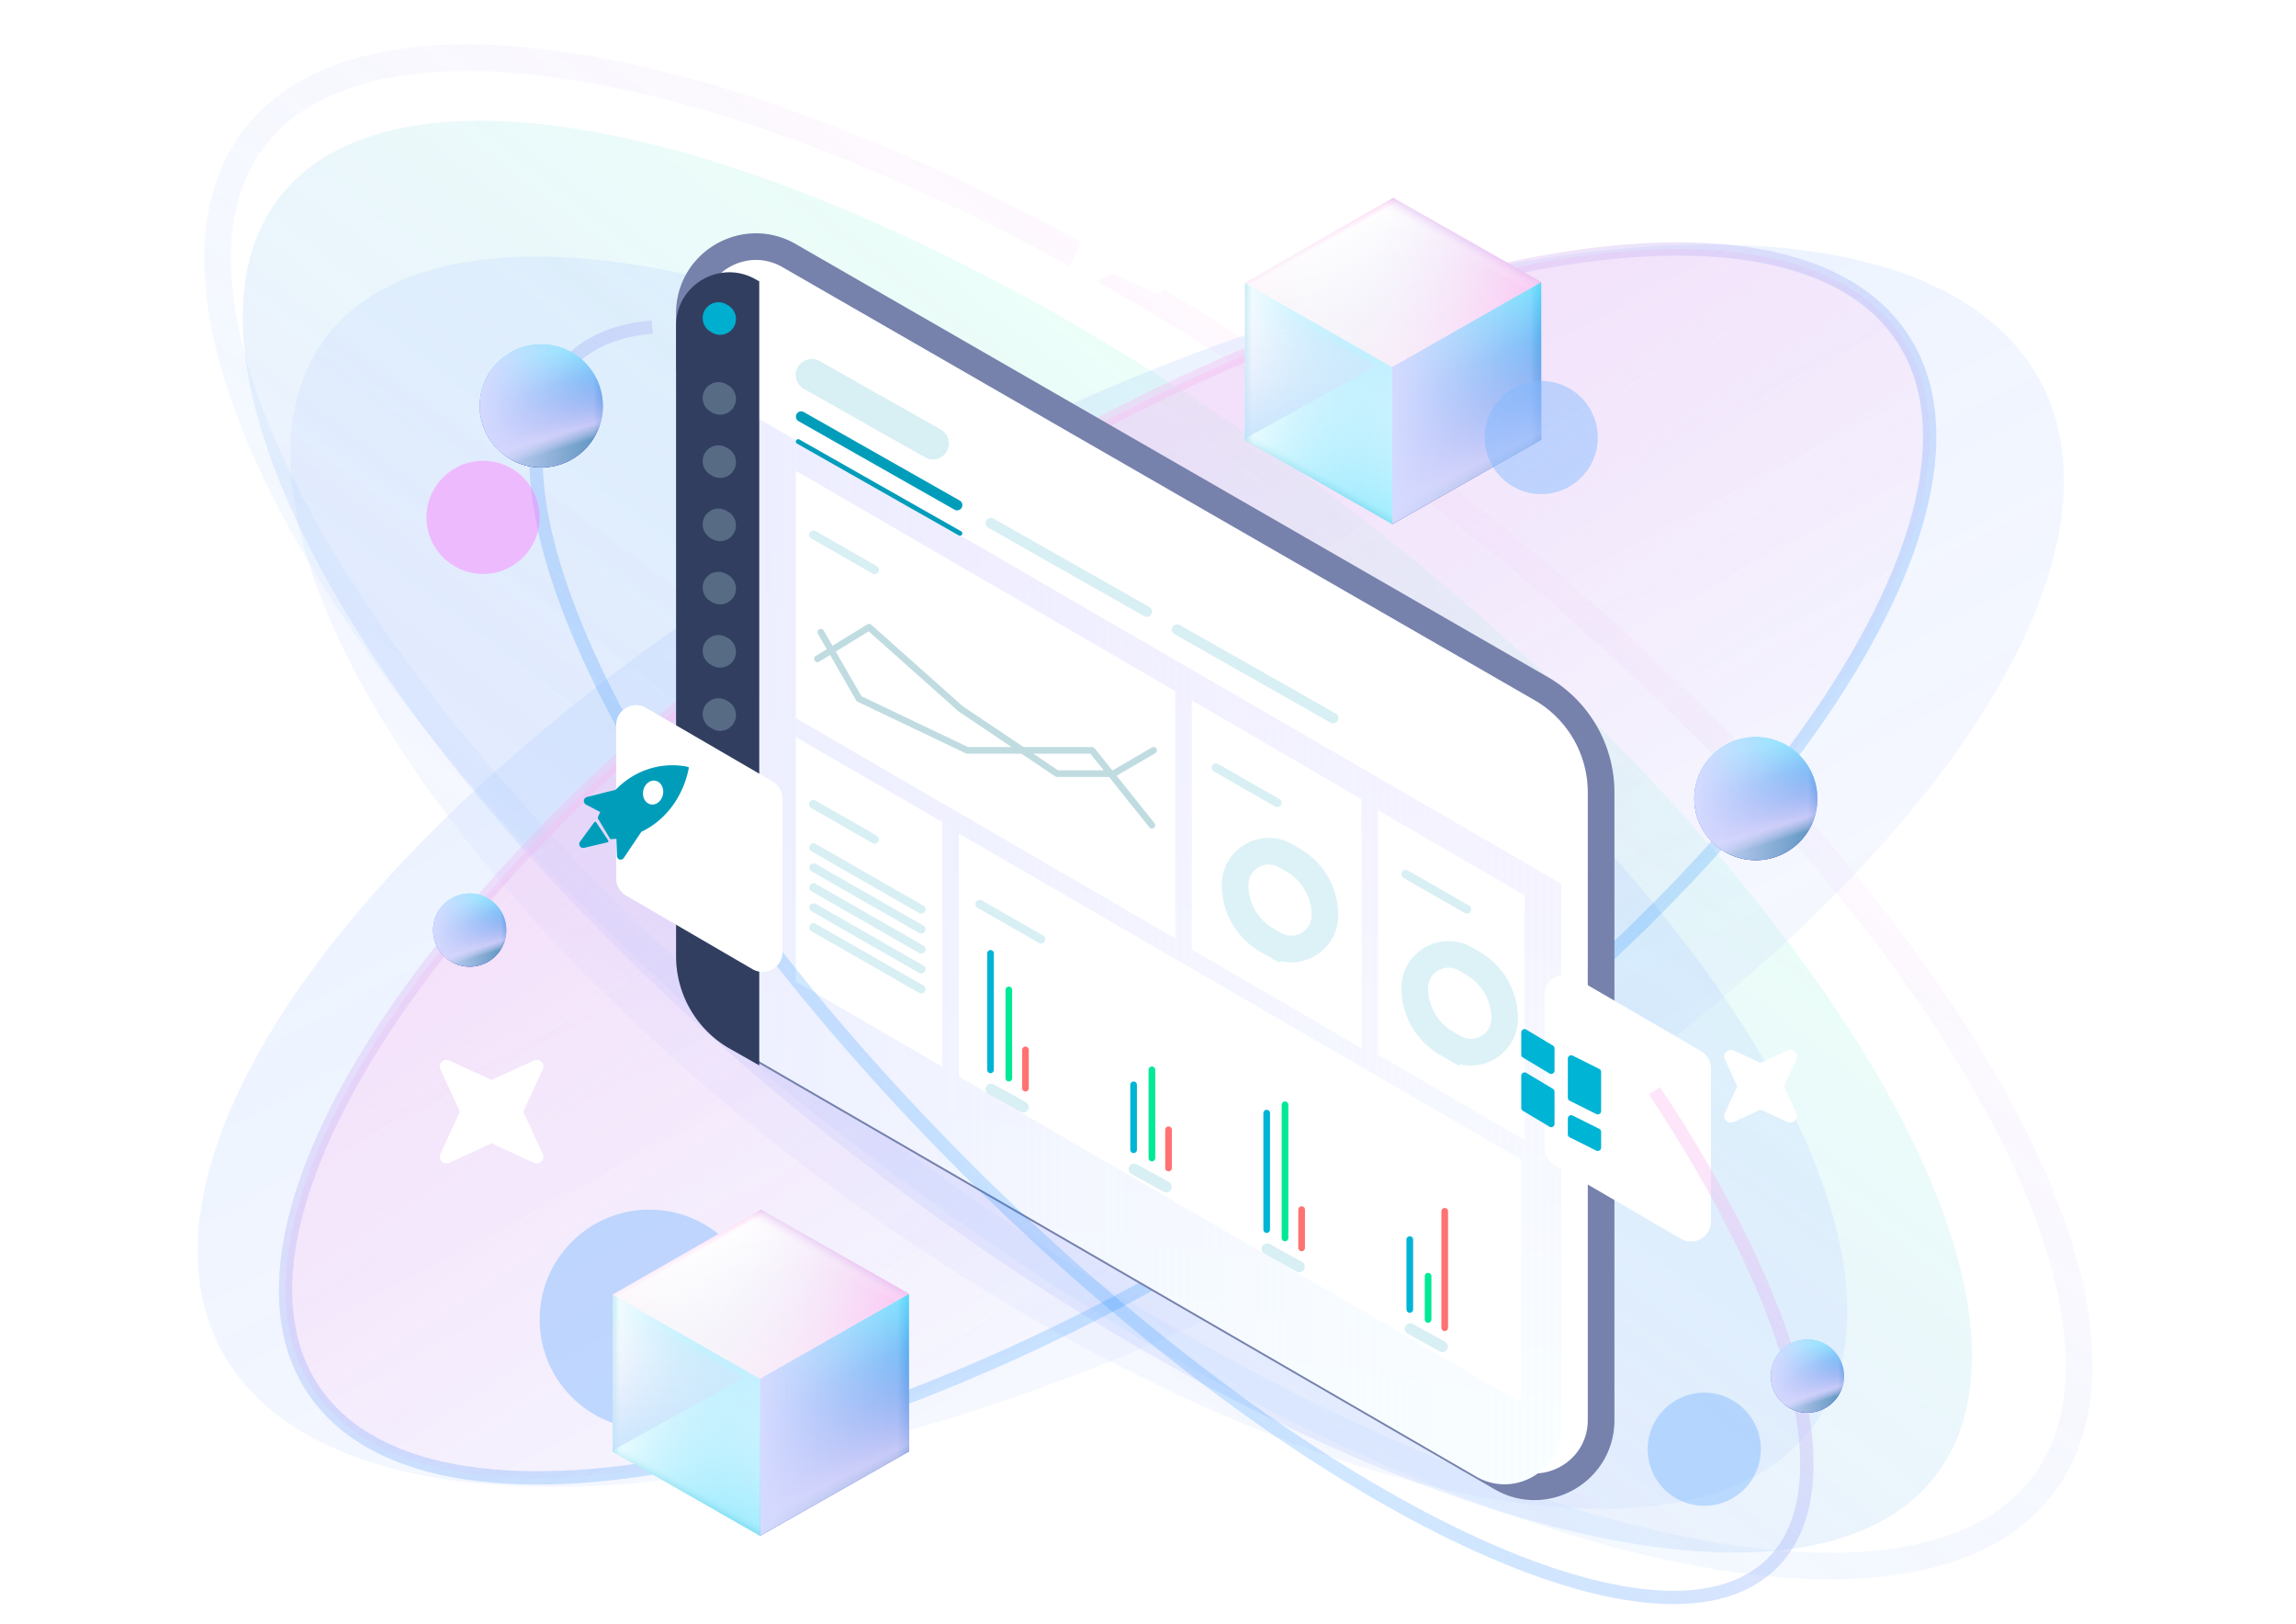 <svg width="690" height="488" fill="none" xmlns="http://www.w3.org/2000/svg"><g clip-path="url(#a)"><ellipse opacity=".4" cx="332.786" cy="251.394" rx="314.345" ry="122.368" transform="rotate(37.662 332.786 251.394)" fill="url(#b)"/><path opacity=".1" d="M614.067 446.116c-10.146 13.498-27.055 21.449-49.72 23.756-22.671 2.308-50.684-1.094-82.262-9.9-63.13-17.604-139.674-56.57-214.531-112.838-74.857-56.269-133.562-118.967-168.019-174.716-17.235-27.886-28.289-53.85-32.373-76.27-4.084-22.413-1.145-40.866 9-54.364 10.146-13.497 27.056-21.449 49.721-23.756 22.671-2.307 50.684 1.095 82.262 9.9 63.13 17.604 139.674 56.57 214.531 112.839 74.857 56.268 133.562 118.966 168.019 174.716 17.235 27.886 28.289 53.85 32.373 76.269 4.084 22.414 1.145 40.867-9.001 54.364Z" stroke="url(#c)" stroke-width="8"/><ellipse opacity=".4" cx="339.837" cy="260.115" rx="309.683" ry="132.554" transform="rotate(-28 339.837 260.115)" fill="url(#d)"/><ellipse opacity=".4" cx="321.209" cy="265.232" rx="276.95" ry="115.877" transform="rotate(36.108 321.209 265.232)" fill="url(#e)"/><path opacity=".4" d="M571.675 101.506c8.517 12.88 10.315 29.561 5.945 48.949-4.372 19.396-14.885 41.322-30.717 64.418-31.658 46.182-84.346 96.696-150.592 140.506-66.246 43.809-133.353 72.519-188.243 83.572-27.45 5.528-51.742 6.619-71.301 3.049-19.552-3.568-34.198-11.752-42.715-24.632-8.518-12.88-10.316-29.561-5.946-48.949 4.372-19.396 14.885-41.322 30.717-64.418 31.658-46.182 84.346-96.696 150.592-140.505 66.246-43.81 133.353-72.52 188.243-83.573 27.451-5.528 51.742-6.618 71.302-3.049 19.551 3.568 34.197 11.752 42.715 24.632Z" fill="url(#f)" stroke="url(#g)" stroke-width="4"/><g filter="url(#h)"><circle cx="195.172" cy="396.459" r="33" fill="#7EBAFF" fill-opacity=".46"/></g><path d="M463.172 132.132V84.738l-44.754 25.547v47.174l44.754-25.327Z" fill="url(#i)"/><path d="M463.172 132.132V84.738l-44.754 25.547v47.174l44.754-25.327Z" fill="url(#j)"/><path d="M463.172 132.132V84.738l-44.754 25.547v47.174l44.754-25.327Z" fill="url(#k)"/><path d="M418.418 110.286v47.173l-44.246-25.296V84.99l44.246 25.296Z" fill="url(#l)"/><path d="M418.418 110.286v47.173l-44.246-25.296V84.99l44.246 25.296Z" fill="url(#m)"/><path d="M418.418 110.286v47.173l-44.246-25.296V84.99l44.246 25.296Z" fill="url(#n)"/><path opacity=".78" d="m413.586 109.901-39.414 21.892V88.009l39.414 21.892Z" fill="url(#o)"/><path d="m418.672 59.459-44.5 25.53 44.246 25.299 44.754-25.55-44.5-25.279Z" fill="url(#p)"/><path d="m418.672 59.459-44.5 25.53 44.246 25.299 44.754-25.55-44.5-25.279Z" fill="url(#q)"/><path d="m418.672 59.459-44.5 25.53 44.246 25.299 44.754-25.55-44.5-25.279Z" fill="url(#r)"/><g filter="url(#s)"><path d="m445.156 444.557-226.015-130.83a31.999 31.999 0 0 1-15.969-27.695v-187.9c0-12.309 13.316-20.008 23.982-13.867l225.983 130.088a32.001 32.001 0 0 1 16.035 27.733V430.71c0 12.325-13.349 20.022-24.016 13.847Z" fill="url(#t)"/><path d="m217.137 317.189 226.015 130.83c13.334 7.718 30.02-1.903 30.02-17.309V242.086a35.998 35.998 0 0 0-18.04-31.199L229.15 80.798c-13.333-7.675-29.978 1.948-29.978 17.333v187.901a36 36 0 0 0 17.965 31.157Z" stroke="#7681AC" stroke-width="8" stroke-linejoin="round"/></g><path d="m469.17 265.537.002 163.428c0 13.098-14.188 21.276-25.521 14.711l-224.517-130.05a32 32 0 0 1-15.96-27.69l-.002-174.477L469.17 265.537Z" fill="url(#u)"/><path d="m469.17 265.537.002 163.428c0 13.098-14.188 21.276-25.521 14.711l-224.517-130.05a32 32 0 0 1-15.96-27.69l-.002-174.477L469.17 265.537Z" fill="url(#v)"/><g filter="url(#w)"><path fill-rule="evenodd" clip-rule="evenodd" d="m353.171 214.638.001 74.321-113.999-66.179-.001-74.321 113.999 66.179Zm104 140.794.001 73.027-168.999-97.973-.001-73.027 168.999 97.973Zm-47.999-33.473v-74.825l-51-29.675v74.825l51 29.675Zm49-45.942v73.499l-44-25.557V250.46l44 25.557Zm-175 51.499v-73.499l-44-25.557v73.499l44 25.557Z" fill="url(#x)"/></g><path d="m366.1 229.564 18.424 10.555a1.289 1.289 0 0 1-1.281 2.235l-18.423-10.555a1.288 1.288 0 1 1 1.28-2.235ZM423.1 261.564l18.424 10.555a1.289 1.289 0 0 1-1.281 2.235l-18.423-10.555a1.288 1.288 0 1 1 1.28-2.235ZM245.1 159.564l18.424 10.555a1.289 1.289 0 0 1-1.281 2.235l-18.423-10.555a1.288 1.288 0 1 1 1.28-2.235ZM245.1 240.564l18.424 10.555a1.289 1.289 0 0 1-1.281 2.235l-18.423-10.555a1.288 1.288 0 1 1 1.28-2.235ZM245.087 253.556l32.442 18.586a1.28 1.28 0 0 1-1.272 2.22l-32.442-18.586a1.28 1.28 0 0 1 1.272-2.22ZM245.087 259.556l32.442 18.586a1.28 1.28 0 0 1-1.272 2.22l-32.442-18.586a1.28 1.28 0 0 1 1.272-2.22ZM245.087 265.556l32.442 18.586a1.28 1.28 0 0 1-1.272 2.22l-32.442-18.586a1.28 1.28 0 0 1 1.272-2.22ZM245.087 271.556l32.442 18.586a1.28 1.28 0 0 1-1.272 2.22l-32.442-18.586a1.28 1.28 0 0 1 1.272-2.22ZM245.087 277.556l32.442 18.586a1.28 1.28 0 0 1-1.272 2.22l-32.442-18.586a1.28 1.28 0 0 1 1.272-2.22ZM295.1 270.564l18.424 10.555a1.289 1.289 0 0 1-1.281 2.235l-18.423-10.555a1.288 1.288 0 1 1 1.28-2.235ZM298.627 325.822l9.694 5.383a1.654 1.654 0 0 1-1.605 2.891l-9.694-5.383a1.653 1.653 0 0 1 1.605-2.891ZM341.627 349.822l9.694 5.383a1.654 1.654 0 0 1-1.605 2.891l-9.694-5.383a1.653 1.653 0 0 1 1.605-2.891ZM381.627 373.822l9.694 5.383a1.654 1.654 0 0 1-1.605 2.891l-9.694-5.383a1.653 1.653 0 0 1 1.605-2.891ZM424.627 397.822l9.694 5.383a1.654 1.654 0 0 1-1.605 2.891l-9.694-5.383a1.653 1.653 0 0 1 1.605-2.891Z" fill="#D8EFF4"/><path d="M425.172 296.903c0-7.792 8.431-12.665 15.182-8.775l2.219 1.279a19.168 19.168 0 0 1 9.599 16.608c0 7.792-8.432 12.665-15.183 8.775l-1.997 3.465 1.997-3.465-2.219-1.279a19.169 19.169 0 0 1-9.598-16.608Z" stroke="#009DBB" stroke-opacity=".14" stroke-width="8"/><path d="m228.172 320.121-8.773-4.969a32.003 32.003 0 0 1-16.227-27.843V97.837c0-12.242 13.187-19.949 23.853-13.94l1.147.646V320.12Z" fill="#313E60"/><path d="m218.239 91.429.512.287a4.745 4.745 0 0 1 2.421 4.137c0 3.627-3.905 5.912-7.068 4.136l-.511-.288a4.743 4.743 0 0 1-2.421-4.136c0-3.627 3.905-5.912 7.067-4.136Z" fill="#00AECF"/><path d="m218.239 115.429.512.287a4.746 4.746 0 0 1 2.421 4.137c0 3.627-3.905 5.912-7.068 4.136l-.511-.288a4.741 4.741 0 0 1-2.421-4.136c0-3.627 3.905-5.912 7.067-4.136ZM218.239 134.429l.512.287a4.746 4.746 0 0 1 2.421 4.137c0 3.627-3.905 5.912-7.068 4.136l-.511-.288a4.741 4.741 0 0 1-2.421-4.136c0-3.627 3.905-5.912 7.067-4.136ZM218.239 153.429l.512.287a4.746 4.746 0 0 1 2.421 4.137c0 3.627-3.905 5.912-7.068 4.136l-.511-.288a4.741 4.741 0 0 1-2.421-4.136c0-3.627 3.905-5.912 7.067-4.136ZM218.239 172.429l.512.287a4.746 4.746 0 0 1 2.421 4.137c0 3.627-3.905 5.912-7.068 4.136l-.511-.288a4.741 4.741 0 0 1-2.421-4.136c0-3.627 3.905-5.912 7.067-4.136ZM218.239 191.429l.512.287a4.746 4.746 0 0 1 2.421 4.137c0 3.627-3.905 5.912-7.068 4.136l-.511-.288a4.741 4.741 0 0 1-2.421-4.136c0-3.627 3.905-5.912 7.067-4.136ZM218.239 210.429l.512.287a4.746 4.746 0 0 1 2.421 4.137c0 3.627-3.905 5.912-7.068 4.136l-.511-.288a4.741 4.741 0 0 1-2.421-4.136c0-3.627 3.905-5.912 7.067-4.136Z" fill="#BADFE6" fill-opacity=".28"/><path d="m246.329 108.501 36.404 20.561a4.797 4.797 0 0 1 2.439 4.177c0 3.673-3.959 5.984-7.157 4.178l-36.405-20.561a4.798 4.798 0 0 1-2.438-4.177c0-3.673 3.959-5.984 7.157-4.178Z" fill="#D8EFF4"/><path d="m241.531 123.797 46.841 26.576a1.58 1.58 0 1 1-1.559 2.747l-46.841-26.575a1.58 1.58 0 0 1 1.559-2.748ZM240.232 132.06l48.58 27.563a.71.71 0 1 1-.7 1.234l-48.581-27.562a.71.71 0 0 1 .701-1.235Z" fill="#009DBB"/><path d="m298.531 155.797 46.841 26.576a1.58 1.58 0 1 1-1.559 2.747l-46.841-26.575a1.58 1.58 0 0 1 1.559-2.748ZM354.531 187.797l46.841 26.576a1.58 1.58 0 1 1-1.559 2.747l-46.841-26.575a1.58 1.58 0 0 1 1.559-2.748Z" fill="#D8EFF4"/><g filter="url(#y)"><path d="M494.172 312.997v46.03c0 4.628-5.017 7.513-9.017 5.187l-38-22.106a6.001 6.001 0 0 1-2.983-5.187v-46.03c0-4.628 5.017-7.513 9.017-5.187l38 22.106a6.001 6.001 0 0 1 2.983 5.187Z" fill="#fff"/></g><path d="M471.172 318.077a1 1 0 0 1 1.447-.894l8 4a.998.998 0 0 1 .553.894v11.764a1 1 0 0 1-1.447.894l-8-4a.998.998 0 0 1-.553-.894v-11.764ZM471.172 340.841c0 .379.214.725.553.894l8 4a1 1 0 0 0 1.447-.894v-4.764a.998.998 0 0 0-.553-.894l-8-4a1 1 0 0 0-1.447.894v4.764ZM457.172 323.225a1 1 0 0 1 1.514-.857l8 4.8c.302.18.486.506.486.857v9.668a1 1 0 0 1-1.515.857l-8-4.8a.999.999 0 0 1-.485-.857v-9.668ZM457.172 310.225a1 1 0 0 1 1.514-.857l8 4.8c.302.18.486.506.486.857v6.668a1 1 0 0 1-1.515.857l-8-4.8a.999.999 0 0 1-.485-.857v-6.668Z" fill="#00B4D5"/><path d="M371.172 265.903c0-7.792 8.431-12.665 15.182-8.775l2.219 1.279a19.168 19.168 0 0 1 9.599 16.608c0 7.792-8.432 12.665-15.183 8.775l-1.997 3.465 1.997-3.465-2.219-1.279a19.169 19.169 0 0 1-9.598-16.608Z" stroke="#009DBB" stroke-opacity=".14" stroke-width="8"/><path d="m245.672 197.959 15.5-9.5 27.5 24.5 29 19.5h17l12-7" stroke="#C0DCE1" stroke-width="2" stroke-linecap="round" stroke-linejoin="round"/><path d="M297.672 286.459v35" stroke="#00B4D5" stroke-width="2" stroke-linecap="round" stroke-linejoin="round"/><path d="M303.172 297.459v26.5" stroke="#00E995" stroke-width="2" stroke-linecap="round" stroke-linejoin="round"/><path d="M308.172 315.459v11.5" stroke="#FF7272" stroke-width="2" stroke-linecap="round" stroke-linejoin="round"/><path d="m246.672 189.959 11.5 20 32.5 15.5h37.5l18 22.5" stroke="#C0DCE1" stroke-width="2" stroke-linecap="round" stroke-linejoin="round"/><path d="M340.672 325.959v19.5M380.672 334.459v35M423.672 372.459v21" stroke="#00B4D5" stroke-width="2" stroke-linecap="round" stroke-linejoin="round"/><path d="M346.172 321.459v26.5M386.172 331.959v40M429.172 383.459v13" stroke="#00E995" stroke-width="2" stroke-linecap="round" stroke-linejoin="round"/><path d="M351.172 339.459v11.5M391.172 363.459v11.5M434.172 363.959v35" stroke="#FF7272" stroke-width="2" stroke-linecap="round" stroke-linejoin="round"/><path opacity=".4" d="M196.022 98.294c-10.204.81-18.549 4.118-24.577 10.145-34.15 34.151 19.024 142.695 118.769 242.44 99.746 99.745 208.289 152.92 242.44 118.769 22.656-22.655 6.879-78.051-35.429-141.898" stroke="url(#z)" stroke-width="4"/><path d="M273.172 436.132v-47.394l-44.754 25.547v47.174l44.754-25.327Z" fill="url(#A)"/><path d="M273.172 436.132v-47.394l-44.754 25.547v47.174l44.754-25.327Z" fill="url(#B)"/><path d="M273.172 436.132v-47.394l-44.754 25.547v47.174l44.754-25.327Z" fill="url(#C)"/><path d="M228.418 414.286v47.173l-44.246-25.296V388.99l44.246 25.296Z" fill="url(#D)"/><path d="M228.418 414.286v47.173l-44.246-25.296V388.99l44.246 25.296Z" fill="url(#E)"/><path d="M228.418 414.286v47.173l-44.246-25.296V388.99l44.246 25.296Z" fill="url(#F)"/><path opacity=".78" d="m223.586 413.901-39.414 21.892v-43.784l39.414 21.892Z" fill="url(#G)"/><path d="m228.672 363.459-44.5 25.531 44.246 25.298 44.754-25.55-44.5-25.279Z" fill="url(#H)"/><path d="m228.672 363.459-44.5 25.531 44.246 25.298 44.754-25.55-44.5-25.279Z" fill="url(#I)"/><path d="m228.672 363.459-44.5 25.531 44.246 25.298 44.754-25.55-44.5-25.279Z" fill="url(#J)"/><g filter="url(#K)"><path d="M215.172 231.997v46.03c0 4.628-5.017 7.513-9.017 5.187l-38-22.106a6.001 6.001 0 0 1-2.983-5.187v-46.03c0-4.628 5.017-7.513 9.017-5.187l38 22.106a6.001 6.001 0 0 1 2.983 5.187Z" fill="#fff"/></g><g filter="url(#L)" fill="#009DBB"><path fill-rule="evenodd" clip-rule="evenodd" d="m206.965 232.915-.183.9c-1.961 8.369-7.247 14.922-14.035 18.111l-5.287 7.858a1.183 1.183 0 0 1-.496.428 1.052 1.052 0 0 1-.624.078l-.109-.022a1.06 1.06 0 0 1-.563-.386 1.22 1.22 0 0 1-.239-.674l-.193-5.177-1.221.079-.422.037-.073-.015a.358.358 0 0 1-.229-.169l-3.571-5.985a.427.427 0 0 1-.037-.374l.16-.416c.16-.416.356-.825.544-1.195l-4.326-2.264a1.112 1.112 0 0 1-.469-.49 1.275 1.275 0 0 1 .161-1.358c.152-.186.352-.319.572-.382l8.696-2.191c5.392-5.593 12.994-8.332 20.837-7.067l.869.177a.313.313 0 0 1 .229.169.422.422 0 0 1 .009.328Zm-13.452 5.946a3.892 3.892 0 0 1 1.181-1.652c.688-.55 1.514-.77 2.296-.611.783.159 1.457.683 1.877 1.458.314.58.468 1.269.443 1.981a4.284 4.284 0 0 1-.582 2.017c-.355.604-.847 1.082-1.412 1.373a2.677 2.677 0 0 1-1.765.266 2.677 2.677 0 0 1-1.522-.933c-.407-.489-.674-1.12-.765-1.814a4.3 4.3 0 0 1 .249-2.085Z"/><path d="M178.87 248.931a.392.392 0 0 0-.318.177l-4.237 5.78a1.187 1.187 0 0 0-.164 1.132 1.182 1.182 0 0 0 .873.743l.527-.014 6.985-1.641a.4.4 0 0 0 .301-.419.392.392 0 0 0-.059-.176l-3.583-5.395a.38.38 0 0 0-.139-.134.39.39 0 0 0-.186-.053Z"/></g><g filter="url(#M)"><circle cx="160.672" cy="121.959" r="18.5" fill="url(#N)"/><circle cx="160.672" cy="121.959" r="18.5" fill="url(#O)"/><circle cx="160.672" cy="121.959" r="18.5" fill="url(#P)"/></g><g filter="url(#Q)"><circle cx="525.672" cy="239.959" r="18.5" fill="url(#R)"/><circle cx="525.672" cy="239.959" r="18.5" fill="url(#S)"/><circle cx="525.672" cy="239.959" r="18.5" fill="url(#T)"/></g><g filter="url(#U)"><circle cx="541.172" cy="413.459" r="11" fill="url(#V)"/><circle cx="541.172" cy="413.459" r="11" fill="url(#W)"/><circle cx="541.172" cy="413.459" r="11" fill="url(#X)"/></g><g filter="url(#Y)"><circle cx="139.172" cy="279.459" r="11" fill="url(#Z)"/><circle cx="139.172" cy="279.459" r="11" fill="url(#aa)"/><circle cx="139.172" cy="279.459" r="11" fill="url(#ab)"/></g><g filter="url(#ac)"><circle cx="145.172" cy="155.459" r="17" fill="#FC7EFF" fill-opacity=".46"/></g><g filter="url(#ad)"><circle cx="463.172" cy="131.459" r="17" fill="#7EBAFF" fill-opacity=".46"/></g><g filter="url(#ae)"><circle cx="512.172" cy="435.459" r="17" fill="#7EBAFF" fill-opacity=".46"/></g><g filter="url(#af)"><path d="M537.605 314.55c.843-.387 1.714.483 1.326 1.327l-3.72 8.089c-.121.265-.121.57 0 .836l3.72 8.089c.388.843-.483 1.714-1.326 1.326l-8.09-3.719a.998.998 0 0 0-.835 0l-8.089 3.719c-.844.388-1.715-.483-1.327-1.326l3.72-8.089a1 1 0 0 0 0-.836l-3.72-8.089c-.388-.844.483-1.714 1.327-1.327l8.089 3.72c.265.122.57.122.835 0l8.09-3.72Z" fill="#fff"/><path d="M537.605 314.55c.843-.387 1.714.483 1.326 1.327l-3.72 8.089c-.121.265-.121.57 0 .836l3.72 8.089c.388.843-.483 1.714-1.326 1.326l-8.09-3.719a.998.998 0 0 0-.835 0l-8.089 3.719c-.844.388-1.715-.483-1.327-1.326l3.72-8.089a1 1 0 0 0 0-.836l-3.72-8.089c-.388-.844.483-1.714 1.327-1.327l8.089 3.72c.265.122.57.122.835 0l8.09-3.72Z" stroke="#fff" stroke-width="2" stroke-linecap="round"/></g><g filter="url(#ag)"><path d="M160.871 317.551c.843-.388 1.714.483 1.326 1.326l-5.85 12.723a.998.998 0 0 0 0 .835l5.85 12.723c.388.843-.483 1.714-1.326 1.326l-12.723-5.85a.998.998 0 0 0-.835 0l-12.723 5.85c-.843.388-1.714-.483-1.326-1.326l5.85-12.723a.998.998 0 0 0 0-.835l-5.85-12.723c-.388-.843.483-1.714 1.326-1.326l12.723 5.85c.265.122.57.122.835 0l12.723-5.85Z" fill="#fff"/><path d="M160.871 317.551c.843-.388 1.714.483 1.326 1.326l-5.85 12.723a.998.998 0 0 0 0 .835l5.85 12.723c.388.843-.483 1.714-1.326 1.326l-12.723-5.85a.998.998 0 0 0-.835 0l-12.723 5.85c-.843.388-1.714-.483-1.326-1.326l5.85-12.723a.998.998 0 0 0 0-.835l-5.85-12.723c-.388-.843.483-1.714 1.326-1.326l12.723 5.85c.265.122.57.122.835 0l12.723-5.85Z" stroke="#fff" stroke-width="2" stroke-linecap="round"/></g><g filter="url(#ah)"><path d="M347.504 56.184c.843-.388 1.714.483 1.326 1.326l-5.85 12.722a1 1 0 0 0 0 .836l5.85 12.722c.388.844-.483 1.714-1.326 1.327l-12.723-5.85a.999.999 0 0 0-.835 0l-12.723 5.85c-.843.387-1.714-.483-1.326-1.327l5.85-12.722a1 1 0 0 0 0-.836l-5.85-12.722c-.388-.843.483-1.714 1.326-1.326l12.723 5.85c.265.122.57.122.835 0l12.723-5.85Z" fill="#fff"/><path d="M347.504 56.184c.843-.388 1.714.483 1.326 1.326l-5.85 12.722a1 1 0 0 0 0 .836l5.85 12.722c.388.844-.483 1.714-1.326 1.327l-12.723-5.85a.999.999 0 0 0-.835 0l-12.723 5.85c-.843.387-1.714-.483-1.326-1.327l5.85-12.722a1 1 0 0 0 0-.836l-5.85-12.722c-.388-.843.483-1.714 1.326-1.326l12.723 5.85c.265.122.57.122.835 0l12.723-5.85Z" stroke="#fff" stroke-width="2" stroke-linecap="round"/></g></g><defs><linearGradient id="b" x1="332.786" y1="129.026" x2="332.786" y2="373.761" gradientUnits="userSpaceOnUse"><stop stop-color="#98FFDA" stop-opacity=".48"/><stop offset="1" stop-color="#7593FF" stop-opacity=".36"/></linearGradient><linearGradient id="c" x1="425.079" y1="137.569" x2="265.151" y2="350.331" gradientUnits="userSpaceOnUse"><stop stop-color="#FFBFF1"/><stop offset="1" stop-color="#0085FF" stop-opacity=".46"/></linearGradient><linearGradient id="d" x1="339.837" y1="127.561" x2="339.837" y2="392.669" gradientUnits="userSpaceOnUse"><stop stop-color="#98C1FF" stop-opacity=".48"/><stop offset="1" stop-color="#BFCDFF" stop-opacity=".36"/></linearGradient><linearGradient id="e" x1="321.209" y1="149.355" x2="321.209" y2="381.109" gradientUnits="userSpaceOnUse"><stop stop-color="#98C1FF" stop-opacity=".48"/><stop offset="1" stop-color="#BFCDFF" stop-opacity=".36"/></linearGradient><linearGradient id="f" x1="268.312" y1="161.827" x2="397.414" y2="357.047" gradientUnits="userSpaceOnUse"><stop stop-color="#FFBFF1"/><stop offset="1" stop-color="#FFBFF1" stop-opacity="0"/></linearGradient><linearGradient id="g" x1="268.312" y1="161.827" x2="397.414" y2="357.047" gradientUnits="userSpaceOnUse"><stop stop-color="#FFBFF1"/><stop offset="1" stop-color="#0085FF" stop-opacity=".46"/></linearGradient><linearGradient id="i" x1="463.172" y1="84.989" x2="477.839" y2="145.832" gradientUnits="userSpaceOnUse"><stop offset=".002" stop-color="#44DCFE"/><stop offset="1" stop-color="#3500D5"/></linearGradient><linearGradient id="j" x1="443.592" y1="148.652" x2="427.838" y2="117.316" gradientUnits="userSpaceOnUse"><stop stop-color="#077393" stop-opacity=".86"/><stop offset=".228" stop-color="#fff" stop-opacity=".6"/><stop offset="1" stop-color="#8CE0F0" stop-opacity="0"/></linearGradient><linearGradient id="k" x1="470.801" y1="85.493" x2="418.418" y2="85.493" gradientUnits="userSpaceOnUse"><stop stop-color="#0081A7" stop-opacity="0"/><stop offset=".209" stop-color="#EAEDFF" stop-opacity=".38"/><stop offset="1" stop-color="#D5DAFF"/></linearGradient><linearGradient id="l" x1="374.172" y1="87.757" x2="370.219" y2="158.345" gradientUnits="userSpaceOnUse"><stop offset=".002" stop-color="#fff"/><stop offset="1" stop-color="#5DE5FE"/></linearGradient><linearGradient id="m" x1="400.872" y1="149.407" x2="420.396" y2="115.259" gradientUnits="userSpaceOnUse"><stop stop-color="#57CEE4"/><stop offset=".109" stop-color="#fff" stop-opacity=".519"/><stop offset="1" stop-color="#DEF7FF"/></linearGradient><linearGradient id="n" x1="372.138" y1="122.986" x2="420.198" y2="122.986" gradientUnits="userSpaceOnUse"><stop stop-color="#7BD4E6"/><stop offset=".088" stop-color="#fff" stop-opacity=".51"/><stop offset="1" stop-color="#32C8FC" stop-opacity=".13"/></linearGradient><linearGradient id="o" x1="393.879" y1="88.009" x2="393.879" y2="131.793" gradientUnits="userSpaceOnUse"><stop offset=".05" stop-color="#F0DFF8" stop-opacity="0"/><stop offset="1" stop-color="#C2E0FC"/></linearGradient><linearGradient id="p" x1="374.172" y1="84.874" x2="461.8" y2="73.908" gradientUnits="userSpaceOnUse"><stop offset=".198" stop-color="#F2FDFF"/><stop offset="1" stop-color="#FFBFF1"/></linearGradient><linearGradient id="q" x1="395.023" y1="69.524" x2="422.302" y2="118.334" gradientUnits="userSpaceOnUse"><stop stop-color="#FEAFE7" stop-opacity=".76"/><stop offset=".083" stop-color="#fff" stop-opacity=".917"/><stop offset="1" stop-color="#E2F7FB" stop-opacity="0"/></linearGradient><linearGradient id="r" x1="445.372" y1="69.273" x2="398.073" y2="153.994" gradientUnits="userSpaceOnUse"><stop stop-color="#BB66E1"/><stop offset=".094" stop-color="#fff" stop-opacity="0"/><stop offset=".969" stop-color="#F8DBEC"/></linearGradient><linearGradient id="t" x1="514.513" y1="105.541" x2="203.172" y2="105.541" gradientUnits="userSpaceOnUse"><stop stop-color="#fff"/><stop offset=".724" stop-color="#fff"/><stop offset="1" stop-color="#fff"/></linearGradient><linearGradient id="u" x1="469.172" y1="428.922" x2="503.234" y2="198.908" gradientUnits="userSpaceOnUse"><stop offset=".002" stop-color="#F8FEFF"/><stop offset="1" stop-color="#F2EEFF"/></linearGradient><linearGradient id="v" x1="514.513" y1="427.084" x2="203.172" y2="427.084" gradientUnits="userSpaceOnUse"><stop stop-color="#fff" stop-opacity="0"/><stop offset=".724" stop-color="#EAEDFF" stop-opacity=".38"/><stop offset="1" stop-color="#EDEFFF"/></linearGradient><linearGradient id="x" x1="283.172" y1="241.238" x2="217.314" y2="245.401" gradientUnits="userSpaceOnUse"><stop offset=".002" stop-color="#fff"/><stop offset="1" stop-color="#fff"/></linearGradient><linearGradient id="z" x1="405.284" y1="235.809" x2="290.214" y2="350.879" gradientUnits="userSpaceOnUse"><stop stop-color="#FFBFF1"/><stop offset="1" stop-color="#0085FF" stop-opacity=".46"/></linearGradient><linearGradient id="A" x1="273.172" y1="388.989" x2="287.839" y2="449.832" gradientUnits="userSpaceOnUse"><stop offset=".002" stop-color="#44DCFE"/><stop offset="1" stop-color="#3500D5"/></linearGradient><linearGradient id="B" x1="253.592" y1="452.652" x2="237.838" y2="421.316" gradientUnits="userSpaceOnUse"><stop stop-color="#077393" stop-opacity=".86"/><stop offset=".228" stop-color="#fff" stop-opacity=".6"/><stop offset="1" stop-color="#8CE0F0" stop-opacity="0"/></linearGradient><linearGradient id="C" x1="280.801" y1="389.493" x2="228.418" y2="389.493" gradientUnits="userSpaceOnUse"><stop stop-color="#0081A7" stop-opacity="0"/><stop offset=".209" stop-color="#EAEDFF" stop-opacity=".38"/><stop offset="1" stop-color="#D5DAFF"/></linearGradient><linearGradient id="D" x1="184.172" y1="391.758" x2="180.219" y2="462.345" gradientUnits="userSpaceOnUse"><stop offset=".002" stop-color="#fff"/><stop offset="1" stop-color="#5DE5FE"/></linearGradient><linearGradient id="E" x1="210.872" y1="453.407" x2="230.396" y2="419.259" gradientUnits="userSpaceOnUse"><stop stop-color="#57CEE4"/><stop offset=".109" stop-color="#fff" stop-opacity=".519"/><stop offset="1" stop-color="#DEF7FF"/></linearGradient><linearGradient id="F" x1="182.138" y1="426.986" x2="230.198" y2="426.986" gradientUnits="userSpaceOnUse"><stop stop-color="#7BD4E6"/><stop offset=".088" stop-color="#fff" stop-opacity=".51"/><stop offset="1" stop-color="#32C8FC" stop-opacity=".13"/></linearGradient><linearGradient id="G" x1="203.879" y1="392.009" x2="203.879" y2="435.793" gradientUnits="userSpaceOnUse"><stop offset=".05" stop-color="#F0DFF8" stop-opacity="0"/><stop offset="1" stop-color="#C2E0FC"/></linearGradient><linearGradient id="H" x1="184.172" y1="388.874" x2="271.8" y2="377.908" gradientUnits="userSpaceOnUse"><stop offset=".198" stop-color="#F2FDFF"/><stop offset="1" stop-color="#FFBFF1"/></linearGradient><linearGradient id="I" x1="205.023" y1="373.524" x2="232.302" y2="422.334" gradientUnits="userSpaceOnUse"><stop stop-color="#FEAFE7" stop-opacity=".76"/><stop offset=".083" stop-color="#fff" stop-opacity=".917"/><stop offset="1" stop-color="#E2F7FB" stop-opacity="0"/></linearGradient><linearGradient id="J" x1="255.372" y1="373.273" x2="208.073" y2="457.994" gradientUnits="userSpaceOnUse"><stop stop-color="#BB66E1"/><stop offset=".094" stop-color="#fff" stop-opacity="0"/><stop offset=".969" stop-color="#F8DBEC"/></linearGradient><linearGradient id="N" x1="179.172" y1="103.587" x2="183.927" y2="135.637" gradientUnits="userSpaceOnUse"><stop offset=".002" stop-color="#44DCFE"/><stop offset="1" stop-color="#3500D5"/></linearGradient><linearGradient id="O" x1="162.984" y1="135.978" x2="157.344" y2="117.75" gradientUnits="userSpaceOnUse"><stop stop-color="#077393" stop-opacity=".83"/><stop offset=".228" stop-color="#fff" stop-opacity=".6"/><stop offset="1" stop-color="#8CE0F0" stop-opacity="0"/></linearGradient><linearGradient id="P" x1="185.479" y1="103.843" x2="142.172" y2="103.843" gradientUnits="userSpaceOnUse"><stop stop-color="#0081A7" stop-opacity="0"/><stop offset=".209" stop-color="#EAEDFF" stop-opacity=".38"/><stop offset="1" stop-color="#D5DAFF"/></linearGradient><linearGradient id="R" x1="544.172" y1="221.587" x2="548.927" y2="253.637" gradientUnits="userSpaceOnUse"><stop offset=".002" stop-color="#44DCFE"/><stop offset="1" stop-color="#3500D5"/></linearGradient><linearGradient id="S" x1="527.984" y1="253.978" x2="522.344" y2="235.75" gradientUnits="userSpaceOnUse"><stop stop-color="#077393" stop-opacity=".83"/><stop offset=".228" stop-color="#fff" stop-opacity=".6"/><stop offset="1" stop-color="#8CE0F0" stop-opacity="0"/></linearGradient><linearGradient id="T" x1="550.479" y1="221.843" x2="507.172" y2="221.843" gradientUnits="userSpaceOnUse"><stop stop-color="#0081A7" stop-opacity="0"/><stop offset=".209" stop-color="#EAEDFF" stop-opacity=".38"/><stop offset="1" stop-color="#D5DAFF"/></linearGradient><linearGradient id="V" x1="552.172" y1="402.535" x2="554.999" y2="421.592" gradientUnits="userSpaceOnUse"><stop offset=".002" stop-color="#44DCFE"/><stop offset="1" stop-color="#3500D5"/></linearGradient><linearGradient id="W" x1="542.547" y1="421.795" x2="539.193" y2="410.956" gradientUnits="userSpaceOnUse"><stop stop-color="#077393" stop-opacity=".83"/><stop offset=".228" stop-color="#fff" stop-opacity=".6"/><stop offset="1" stop-color="#8CE0F0" stop-opacity="0"/></linearGradient><linearGradient id="X" x1="555.922" y1="402.687" x2="530.172" y2="402.687" gradientUnits="userSpaceOnUse"><stop stop-color="#0081A7" stop-opacity="0"/><stop offset=".209" stop-color="#EAEDFF" stop-opacity=".38"/><stop offset="1" stop-color="#D5DAFF"/></linearGradient><linearGradient id="Z" x1="150.172" y1="268.535" x2="152.999" y2="287.592" gradientUnits="userSpaceOnUse"><stop offset=".002" stop-color="#44DCFE"/><stop offset="1" stop-color="#3500D5"/></linearGradient><linearGradient id="aa" x1="140.547" y1="287.795" x2="137.193" y2="276.956" gradientUnits="userSpaceOnUse"><stop stop-color="#077393" stop-opacity=".83"/><stop offset=".228" stop-color="#fff" stop-opacity=".6"/><stop offset="1" stop-color="#8CE0F0" stop-opacity="0"/></linearGradient><linearGradient id="ab" x1="153.922" y1="268.687" x2="128.172" y2="268.687" gradientUnits="userSpaceOnUse"><stop stop-color="#0081A7" stop-opacity="0"/><stop offset=".209" stop-color="#EAEDFF" stop-opacity=".38"/><stop offset="1" stop-color="#D5DAFF"/></linearGradient><filter id="h" x="137.172" y="338.459" width="116" height="116" filterUnits="userSpaceOnUse" color-interpolation-filters="sRGB"><feFlood flood-opacity="0" result="BackgroundImageFix"/><feBlend in="SourceGraphic" in2="BackgroundImageFix" result="shape"/><feGaussianBlur stdDeviation="12.5" result="effect1_foregroundBlur_5881_109569"/></filter><filter id="s" x="195.172" y="70.096" width="290" height="384.65" filterUnits="userSpaceOnUse" color-interpolation-filters="sRGB"><feFlood flood-opacity="0" result="BackgroundImageFix"/><feColorMatrix in="SourceAlpha" values="0 0 0 0 0 0 0 0 0 0 0 0 0 0 0 0 0 0 127 0" result="hardAlpha"/><feOffset dx="8" dy="-4"/><feComposite in2="hardAlpha" operator="out"/><feColorMatrix values="0 0 0 0 0.463 0 0 0 0 0.506 0 0 0 0 0.675 0 0 0 1 0"/><feBlend in2="BackgroundImageFix" result="effect1_dropShadow_5881_109569"/><feBlend in="SourceGraphic" in2="effect1_dropShadow_5881_109569" result="shape"/></filter><filter id="w" x="217.172" y="119.459" width="263" height="324" filterUnits="userSpaceOnUse" color-interpolation-filters="sRGB"><feFlood flood-opacity="0" result="BackgroundImageFix"/><feColorMatrix in="SourceAlpha" values="0 0 0 0 0 0 0 0 0 0 0 0 0 0 0 0 0 0 127 0" result="hardAlpha"/><feOffset dy="-7"/><feGaussianBlur stdDeviation="11"/><feComposite in2="hardAlpha" operator="out"/><feColorMatrix values="0 0 0 0 0.064 0 0 0 0 0.224 0 0 0 0 0.85 0 0 0 0.22 0"/><feBlend in2="BackgroundImageFix" result="effect1_dropShadow_5881_109569"/><feBlend in="SourceGraphic" in2="effect1_dropShadow_5881_109569" result="shape"/></filter><filter id="y" x="424.172" y="261.882" width="118" height="148.154" filterUnits="userSpaceOnUse" color-interpolation-filters="sRGB"><feFlood flood-opacity="0" result="BackgroundImageFix"/><feColorMatrix in="SourceAlpha" values="0 0 0 0 0 0 0 0 0 0 0 0 0 0 0 0 0 0 127 0" result="hardAlpha"/><feOffset dx="14" dy="11"/><feGaussianBlur stdDeviation="17"/><feComposite in2="hardAlpha" operator="out"/><feColorMatrix values="0 0 0 0 0.969 0 0 0 0 0.871 0 0 0 0 0.933 0 0 0 1 0"/><feBlend in2="BackgroundImageFix" result="effect1_dropShadow_5881_109569"/><feColorMatrix in="SourceAlpha" values="0 0 0 0 0 0 0 0 0 0 0 0 0 0 0 0 0 0 127 0" result="hardAlpha"/><feOffset dx="6" dy="-3"/><feComposite in2="hardAlpha" operator="out"/><feColorMatrix values="0 0 0 0 0.674 0 0 0 0 0.575 0 0 0 0 0.738 0 0 0 0.66 0"/><feBlend in2="effect1_dropShadow_5881_109569" result="effect2_dropShadow_5881_109569"/><feBlend in="SourceGraphic" in2="effect2_dropShadow_5881_109569" result="shape"/></filter><filter id="K" x="145.172" y="180.882" width="118" height="148.154" filterUnits="userSpaceOnUse" color-interpolation-filters="sRGB"><feFlood flood-opacity="0" result="BackgroundImageFix"/><feColorMatrix in="SourceAlpha" values="0 0 0 0 0 0 0 0 0 0 0 0 0 0 0 0 0 0 127 0" result="hardAlpha"/><feOffset dx="14" dy="11"/><feGaussianBlur stdDeviation="17"/><feComposite in2="hardAlpha" operator="out"/><feColorMatrix values="0 0 0 0 0.969 0 0 0 0 0.871 0 0 0 0 0.933 0 0 0 1 0"/><feBlend in2="BackgroundImageFix" result="effect1_dropShadow_5881_109569"/><feColorMatrix in="SourceAlpha" values="0 0 0 0 0 0 0 0 0 0 0 0 0 0 0 0 0 0 127 0" result="hardAlpha"/><feOffset dx="6" dy="-3"/><feComposite in2="hardAlpha" operator="out"/><feColorMatrix values="0 0 0 0 0.674 0 0 0 0 0.575 0 0 0 0 0.738 0 0 0 0.66 0"/><feBlend in2="effect1_dropShadow_5881_109569" result="effect2_dropShadow_5881_109569"/><feBlend in="SourceGraphic" in2="effect2_dropShadow_5881_109569" result="shape"/></filter><filter id="L" x="168.176" y="220.459" width="43.148" height="47.036" filterUnits="userSpaceOnUse" color-interpolation-filters="sRGB"><feFlood flood-opacity="0" result="BackgroundImageFix"/><feBlend in="SourceGraphic" in2="BackgroundImageFix" result="shape"/><feColorMatrix in="SourceAlpha" values="0 0 0 0 0 0 0 0 0 0 0 0 0 0 0 0 0 0 127 0" result="hardAlpha"/><feOffset dy="-2"/><feGaussianBlur stdDeviation="1"/><feComposite in2="hardAlpha" operator="arithmetic" k2="-1" k3="1"/><feColorMatrix values="0 0 0 0 0 0 0 0 0 0 0 0 0 0 0 0 0 0 0.12 0"/><feBlend in2="shape" result="effect1_innerShadow_5881_109569"/></filter><filter id="M" x="139.172" y="99.459" width="44" height="45" filterUnits="userSpaceOnUse" color-interpolation-filters="sRGB"><feFlood flood-opacity="0" result="BackgroundImageFix"/><feBlend in="SourceGraphic" in2="BackgroundImageFix" result="shape"/><feColorMatrix in="SourceAlpha" values="0 0 0 0 0 0 0 0 0 0 0 0 0 0 0 0 0 0 127 0" result="hardAlpha"/><feOffset dx="-3" dy="-4"/><feGaussianBlur stdDeviation="2"/><feComposite in2="hardAlpha" operator="arithmetic" k2="-1" k3="1"/><feColorMatrix values="0 0 0 0 0.208 0 0 0 0 0 0 0 0 0 0.833 0 0 0 0.17 0"/><feBlend in2="shape" result="effect1_innerShadow_5881_109569"/><feColorMatrix in="SourceAlpha" values="0 0 0 0 0 0 0 0 0 0 0 0 0 0 0 0 0 0 127 0" result="hardAlpha"/><feOffset dx="5" dy="4"/><feGaussianBlur stdDeviation="2"/><feComposite in2="hardAlpha" operator="arithmetic" k2="-1" k3="1"/><feColorMatrix values="0 0 0 0 1 0 0 0 0 0.892 0 0 0 0 0.955 0 0 0 0.62 0"/><feBlend in2="effect1_innerShadow_5881_109569" result="effect2_innerShadow_5881_109569"/></filter><filter id="Q" x="504.172" y="217.459" width="44" height="45" filterUnits="userSpaceOnUse" color-interpolation-filters="sRGB"><feFlood flood-opacity="0" result="BackgroundImageFix"/><feBlend in="SourceGraphic" in2="BackgroundImageFix" result="shape"/><feColorMatrix in="SourceAlpha" values="0 0 0 0 0 0 0 0 0 0 0 0 0 0 0 0 0 0 127 0" result="hardAlpha"/><feOffset dx="-3" dy="-4"/><feGaussianBlur stdDeviation="2"/><feComposite in2="hardAlpha" operator="arithmetic" k2="-1" k3="1"/><feColorMatrix values="0 0 0 0 0.208 0 0 0 0 0 0 0 0 0 0.833 0 0 0 0.17 0"/><feBlend in2="shape" result="effect1_innerShadow_5881_109569"/><feColorMatrix in="SourceAlpha" values="0 0 0 0 0 0 0 0 0 0 0 0 0 0 0 0 0 0 127 0" result="hardAlpha"/><feOffset dx="5" dy="4"/><feGaussianBlur stdDeviation="2"/><feComposite in2="hardAlpha" operator="arithmetic" k2="-1" k3="1"/><feColorMatrix values="0 0 0 0 1 0 0 0 0 0.892 0 0 0 0 0.955 0 0 0 0.62 0"/><feBlend in2="effect1_innerShadow_5881_109569" result="effect2_innerShadow_5881_109569"/></filter><filter id="U" x="527.172" y="398.459" width="29" height="30" filterUnits="userSpaceOnUse" color-interpolation-filters="sRGB"><feFlood flood-opacity="0" result="BackgroundImageFix"/><feBlend in="SourceGraphic" in2="BackgroundImageFix" result="shape"/><feColorMatrix in="SourceAlpha" values="0 0 0 0 0 0 0 0 0 0 0 0 0 0 0 0 0 0 127 0" result="hardAlpha"/><feOffset dx="-3" dy="-4"/><feGaussianBlur stdDeviation="2"/><feComposite in2="hardAlpha" operator="arithmetic" k2="-1" k3="1"/><feColorMatrix values="0 0 0 0 0.208 0 0 0 0 0 0 0 0 0 0.833 0 0 0 0.17 0"/><feBlend in2="shape" result="effect1_innerShadow_5881_109569"/><feColorMatrix in="SourceAlpha" values="0 0 0 0 0 0 0 0 0 0 0 0 0 0 0 0 0 0 127 0" result="hardAlpha"/><feOffset dx="5" dy="4"/><feGaussianBlur stdDeviation="2"/><feComposite in2="hardAlpha" operator="arithmetic" k2="-1" k3="1"/><feColorMatrix values="0 0 0 0 1 0 0 0 0 0.892 0 0 0 0 0.955 0 0 0 0.62 0"/><feBlend in2="effect1_innerShadow_5881_109569" result="effect2_innerShadow_5881_109569"/></filter><filter id="Y" x="125.172" y="264.459" width="29" height="30" filterUnits="userSpaceOnUse" color-interpolation-filters="sRGB"><feFlood flood-opacity="0" result="BackgroundImageFix"/><feBlend in="SourceGraphic" in2="BackgroundImageFix" result="shape"/><feColorMatrix in="SourceAlpha" values="0 0 0 0 0 0 0 0 0 0 0 0 0 0 0 0 0 0 127 0" result="hardAlpha"/><feOffset dx="-3" dy="-4"/><feGaussianBlur stdDeviation="2"/><feComposite in2="hardAlpha" operator="arithmetic" k2="-1" k3="1"/><feColorMatrix values="0 0 0 0 0.208 0 0 0 0 0 0 0 0 0 0.833 0 0 0 0.17 0"/><feBlend in2="shape" result="effect1_innerShadow_5881_109569"/><feColorMatrix in="SourceAlpha" values="0 0 0 0 0 0 0 0 0 0 0 0 0 0 0 0 0 0 127 0" result="hardAlpha"/><feOffset dx="5" dy="4"/><feGaussianBlur stdDeviation="2"/><feComposite in2="hardAlpha" operator="arithmetic" k2="-1" k3="1"/><feColorMatrix values="0 0 0 0 1 0 0 0 0 0.892 0 0 0 0 0.955 0 0 0 0.62 0"/><feBlend in2="effect1_innerShadow_5881_109569" result="effect2_innerShadow_5881_109569"/></filter><filter id="ac" x="103.172" y="113.459" width="84" height="84" filterUnits="userSpaceOnUse" color-interpolation-filters="sRGB"><feFlood flood-opacity="0" result="BackgroundImageFix"/><feBlend in="SourceGraphic" in2="BackgroundImageFix" result="shape"/><feGaussianBlur stdDeviation="12.5" result="effect1_foregroundBlur_5881_109569"/></filter><filter id="ad" x="421.172" y="89.459" width="84" height="84" filterUnits="userSpaceOnUse" color-interpolation-filters="sRGB"><feFlood flood-opacity="0" result="BackgroundImageFix"/><feBlend in="SourceGraphic" in2="BackgroundImageFix" result="shape"/><feGaussianBlur stdDeviation="12.5" result="effect1_foregroundBlur_5881_109569"/></filter><filter id="ae" x="470.172" y="393.459" width="84" height="84" filterUnits="userSpaceOnUse" color-interpolation-filters="sRGB"><feFlood flood-opacity="0" result="BackgroundImageFix"/><feBlend in="SourceGraphic" in2="BackgroundImageFix" result="shape"/><feGaussianBlur stdDeviation="12.5" result="effect1_foregroundBlur_5881_109569"/></filter><filter id="af" x="507.164" y="304.452" width="43.867" height="43.864" filterUnits="userSpaceOnUse" color-interpolation-filters="sRGB"><feFlood flood-opacity="0" result="BackgroundImageFix"/><feColorMatrix in="SourceAlpha" values="0 0 0 0 0 0 0 0 0 0 0 0 0 0 0 0 0 0 127 0" result="hardAlpha"/><feOffset dy="2"/><feGaussianBlur stdDeviation="5.5"/><feComposite in2="hardAlpha" operator="out"/><feColorMatrix values="0 0 0 0 0.681 0 0 0 0 0.675 0 0 0 0 1 0 0 0 0.6 0"/><feBlend in2="BackgroundImageFix" result="effect1_dropShadow_5881_109569"/><feBlend in="SourceGraphic" in2="effect1_dropShadow_5881_109569" result="shape"/></filter><filter id="ag" x="121.164" y="307.452" width="53.133" height="53.13" filterUnits="userSpaceOnUse" color-interpolation-filters="sRGB"><feFlood flood-opacity="0" result="BackgroundImageFix"/><feColorMatrix in="SourceAlpha" values="0 0 0 0 0 0 0 0 0 0 0 0 0 0 0 0 0 0 127 0" result="hardAlpha"/><feOffset dy="2"/><feGaussianBlur stdDeviation="5.5"/><feComposite in2="hardAlpha" operator="out"/><feColorMatrix values="0 0 0 0 0.681 0 0 0 0 0.675 0 0 0 0 1 0 0 0 0.6 0"/><feBlend in2="BackgroundImageFix" result="effect1_dropShadow_5881_109569"/><feBlend in="SourceGraphic" in2="effect1_dropShadow_5881_109569" result="shape"/></filter><filter id="ah" x="307.797" y="46.085" width="53.133" height="53.13" filterUnits="userSpaceOnUse" color-interpolation-filters="sRGB"><feFlood flood-opacity="0" result="BackgroundImageFix"/><feColorMatrix in="SourceAlpha" values="0 0 0 0 0 0 0 0 0 0 0 0 0 0 0 0 0 0 127 0" result="hardAlpha"/><feOffset dy="2"/><feGaussianBlur stdDeviation="5.5"/><feComposite in2="hardAlpha" operator="out"/><feColorMatrix values="0 0 0 0 0.681 0 0 0 0 0.675 0 0 0 0 1 0 0 0 0.6 0"/><feBlend in2="BackgroundImageFix" result="effect1_dropShadow_5881_109569"/><feBlend in="SourceGraphic" in2="effect1_dropShadow_5881_109569" result="shape"/></filter><clipPath id="a"><path fill="#fff" d="M0 0h690v488H0z"/></clipPath></defs></svg>